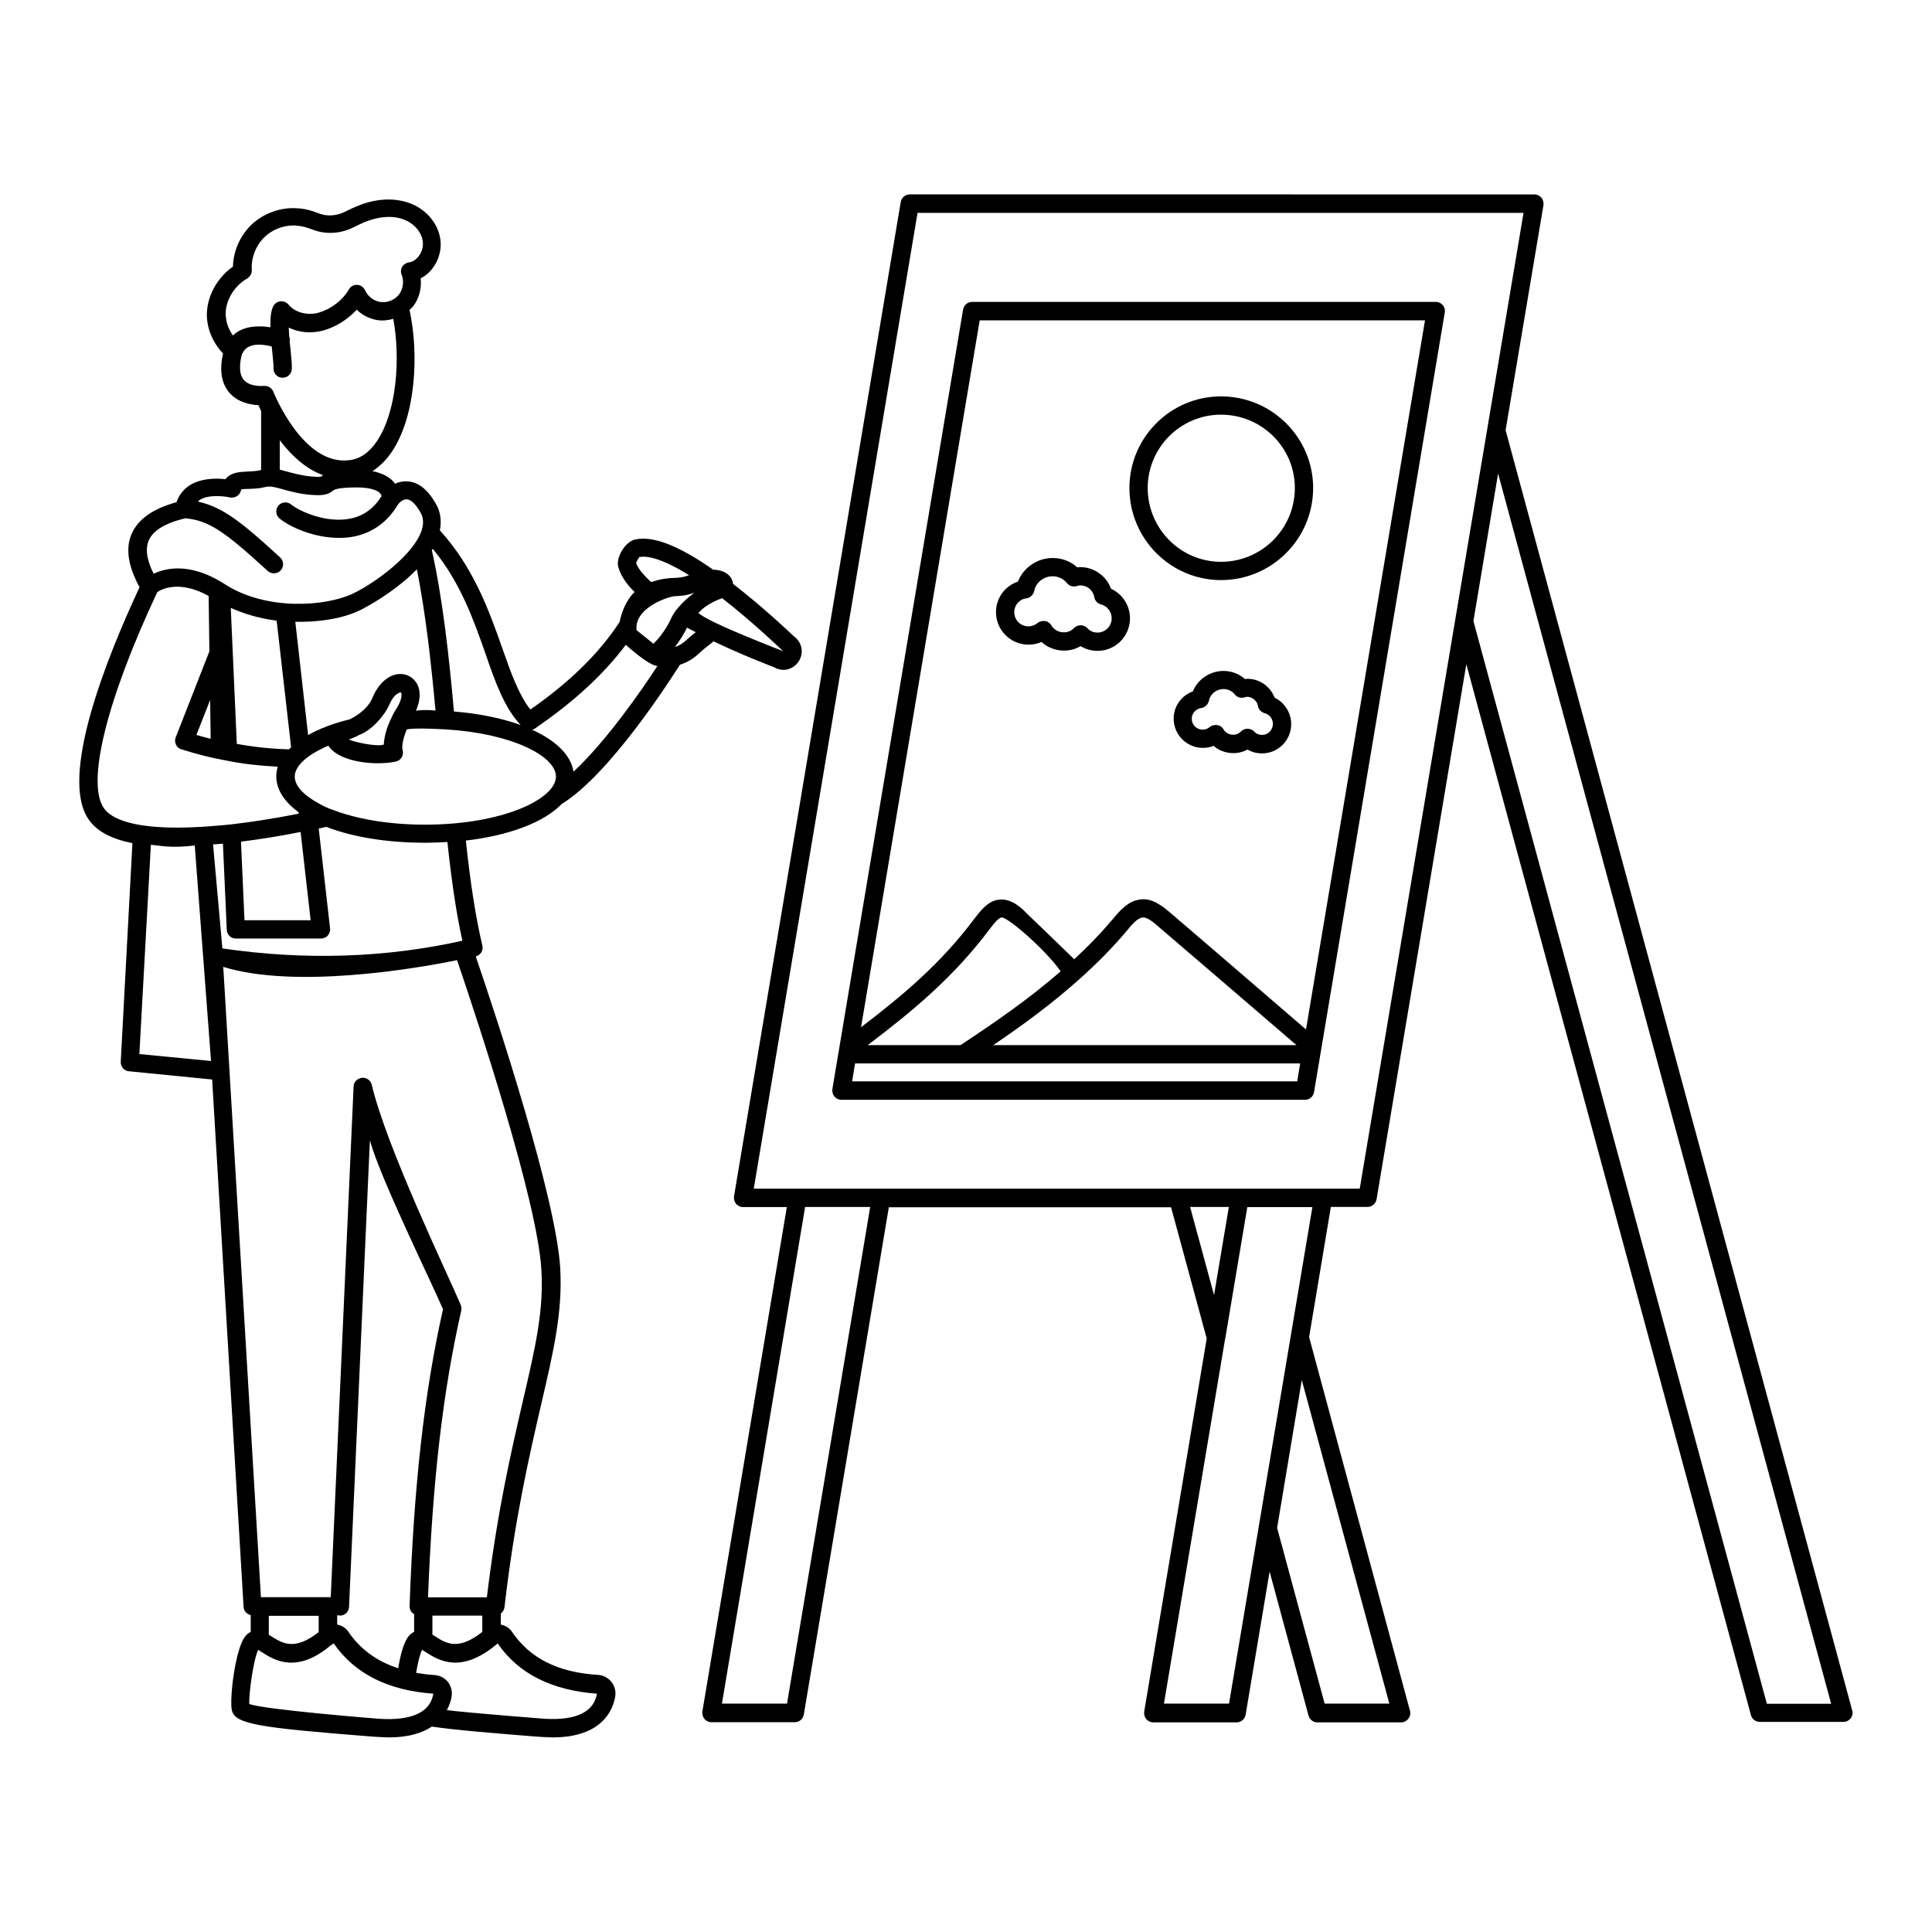 <?xml version="1.0" encoding="UTF-8"?>
<!-- The Best Svg Icon site in the world: iconSvg.co, Visit us! https://iconsvg.co -->
<svg fill="#000000" width="800px" height="800px" version="1.1" viewBox="144 144 512 512" xmlns="http://www.w3.org/2000/svg">
 <g>
  <path d="m634.85 597.26-91.848-339.25 10.027-59.633c0.098-0.727-0.098-1.406-0.531-1.984-0.484-0.531-1.113-0.871-1.84-0.871l-165.58-0.004c-1.164 0-2.18 0.871-2.375 2.035l-44.18 263.48c-0.098 0.727 0.098 1.406 0.531 1.984 0.484 0.531 1.113 0.871 1.84 0.871h11.625l-22.379 133.66c-0.098 0.727 0.098 1.406 0.531 1.984 0.484 0.531 1.113 0.871 1.84 0.871h22.137c1.164 0 2.18-0.871 2.375-2.035l22.527-134.43h74.797l9.445 34.781-16.566 98.871c-0.098 0.727 0.098 1.406 0.531 1.984 0.484 0.531 1.113 0.871 1.84 0.871h22.137c1.164 0 2.18-0.871 2.375-2.035l6.348-37.93 10.32 38.172c0.289 1.066 1.258 1.793 2.324 1.793h22.188c0.773 0 1.453-0.34 1.938-0.969 0.484-0.629 0.629-1.355 0.438-2.082l-26.738-99.055 5.766-34.492h9.738c1.164 0 2.18-0.871 2.375-2.035l23.785-141.79 75.426 278.5c0.289 1.066 1.258 1.793 2.324 1.793h22.188c0.773 0 1.453-0.34 1.938-0.969 0.484-0.633 0.582-1.359 0.387-2.086zm-282.28-1.789h-17.246l22.043-131.62h17.246zm106.82-131.62h10.27l-3.926 23.348zm52.801 131.62h-17.148l-12.594-46.555 6.539-39.191zm-42.484 0h-17.246l16.18-96.5c0-0.047 0-0.098 0.047-0.145l5.863-34.926h17.246zm34.637-136.46h-160.59l43.406-258.59h160.59zm107.88 136.46-77.75-286.88 6.539-39.094 88.262 326.02h-17.051z"/>
  <path d="m467.58 297.73c13.469 0 24.414-10.949 24.414-24.414 0-13.371-10.949-24.27-24.414-24.27-13.371 0-24.27 10.898-24.27 24.27 0 13.465 10.898 24.414 24.27 24.414zm0-43.84c10.805 0 19.57 8.719 19.57 19.426 0 10.805-8.77 19.57-19.57 19.57-10.707 0-19.426-8.77-19.426-19.57 0-10.707 8.719-19.426 19.426-19.426z"/>
  <path d="m324.18 320.16c1.551-0.484 3.344-1.355 5.184-3.102 1.066-1.016 2.277-1.938 3.391-2.809l0.34-0.289c7.848 3.731 14.727 6.348 16.082 6.879 0.773 0.438 1.598 0.68 2.422 0.68 1.648 0 3.148-0.824 4.117-2.324 0.68-1.113 0.922-2.422 0.629-3.684-0.289-1.164-0.969-2.18-1.938-2.859-1.164-1.113-8.043-7.652-16.18-13.953 0.047-0.34-0.098-0.727-0.145-0.773-0.68-1.891-2.566-2.906-5.086-2.953-9.203-6.441-15.984-9.059-20.734-7.992-2.469 0.582-4.988 4.504-4.457 7.074 0.531 2.18 1.984 4.504 4.359 6.832-2.375 2.324-3.488 5.57-3.973 7.992l-0.047 0.047c-5.379 8.188-13.078 15.793-23.594 23.105-3.051-3.828-5.137-9.688-7.461-16.324-3.535-10.027-7.606-21.363-16.52-31.148 0.484-2.519 0.195-4.894-1.066-7.074-2.133-3.731-4.652-5.766-7.508-5.91-1.258-0.098-2.375 0.195-3.293 0.629-0.098-0.145-0.195-0.289-0.34-0.438-1.211-1.453-3.195-2.422-5.668-2.906 1.891-1.211 3.586-2.859 5.086-5.039 6.492-9.59 7.266-26.207 4.746-37.688 0.34-0.34 0.68-0.629 0.969-0.969 1.598-2.082 2.277-4.797 1.984-7.41 3.535-1.742 5.57-5.957 5.281-9.641-0.289-4.312-3.344-8.285-7.703-10.078-3.488-1.453-7.801-1.551-12.109-0.242-1.695 0.531-3.441 1.258-5.328 2.227-2.324 1.211-4.894 1.406-7.121 0.531-2.035-0.824-3.875-1.258-5.668-1.355-4.504-0.34-9.156 1.355-12.402 4.555-2.859 2.859-4.602 6.832-4.699 10.898-4.797 3.391-7.559 9.203-6.781 14.629 0.438 3.102 1.938 6.055 4.168 8.43 0 0.047-0.047 0.098-0.047 0.145-0.969 4.457-0.34 7.894 1.84 10.367 2.227 2.469 5.523 3.051 7.559 3.148 0.195 0.438 0.438 0.969 0.727 1.551v15.648c-0.098 0-0.145 0-0.242 0.047-0.969 0.242-2.133 0.289-3.246 0.34-2.082 0.098-4.262 0.195-5.668 1.695-0.098 0.098-0.195 0.242-0.289 0.34-2.519-0.289-6.684-0.289-9.738 1.793-1.551 1.066-2.617 2.519-3.246 4.312-6.25 1.695-10.27 4.555-11.918 8.477-1.648 3.828-0.871 8.574 2.133 14.047-8.719 18.652-21.41 50.332-13.469 61.57 2.082 3.051 5.91 5.137 11.578 6.25l-3.098 57.941c-0.047 1.309 0.871 2.422 2.18 2.519l22.043 2.18 8.332 139.76c0.047 1.113 0.871 1.938 1.891 2.18v4.457c-0.531 0.242-1.066 0.629-1.551 1.309-2.566 3.391-4.117 16.469-3.441 19.473 0.871 3.731 7.41 4.602 37.445 6.977 0 0 3.195 0.195 4.168 0.195 5.328 0 8.863-1.211 11.383-2.859 6.637 0.969 16.469 1.742 27.902 2.664 0 0 3.102 0.195 4.07 0.195 13.273 0 16.035-7.41 16.617-10.805 0.242-1.406-0.145-2.809-1.016-3.926-0.871-1.066-2.133-1.742-3.535-1.84-10.609-0.629-18.07-4.41-22.816-11.434-0.68-1.016-1.742-1.648-2.953-1.891v-2.906c0.484-0.387 0.871-0.969 0.969-1.648 2.762-23.836 6.637-40.352 9.688-53.625 3.344-14.34 5.766-24.707 5.086-36.383-1.164-18.652-16.422-65.109-22.379-82.5 1.258-0.34 2.082-1.598 1.742-2.906-1.742-7.41-3.195-16.617-4.359-27.805 11.578-1.355 20.781-4.894 25.383-9.688 12.883-7.894 29.16-33.469 31.34-36.91zm-1.309-18.168c1.5-0.047 3.051-0.145 5.137-0.922-5.137 3.926-5.957 6.441-6.394 7.316-0.969 1.984-2.617 4.504-4.457 6.199l-4.457-3.586c-0.676-6.004 8.574-8.957 10.172-9.008zm0 13.469c1.309-1.695 2.375-3.488 3.148-5.039 0-0.047 0.047-0.047 0.047-0.098 0.773 0.438 1.551 0.824 2.324 1.211-0.824 0.629-1.598 1.258-2.375 1.984-1.156 1.07-2.172 1.652-3.144 1.941zm28.68 1.113c-0.145-0.098-19.957-7.606-22.43-10.125 2.18-2.617 5.957-3.777 6.25-3.926 8.477 6.59 16.035 13.953 16.18 14.051zm-38.125-24.945c1.648-0.34 5.379-0.047 13.176 4.797-1.5 0.582-2.519 0.68-3.926 0.727-1.551 0.047-3.441 0.195-6.106 1.113-2.18-1.984-3.633-3.828-3.973-5.039 0.055-0.438 0.73-1.453 0.828-1.598zm-3.586 23.25s5.957 5.473 8.379 5.621c-4.07 6.25-13.469 19.863-22.234 28-0.68-4.41-4.699-8.285-11.047-11.141 0.242-0.047 0.484-0.047 0.68-0.195 10.418-7.121 18.363-14.438 24.223-22.285zm-27.852 21.266c-4.941-1.793-10.996-3.051-17.684-3.586-1.309-14.582-2.953-29.695-5.863-42.773 0.047-0.098 0.145-0.242 0.242-0.34 7.219 8.672 10.805 18.746 13.953 27.711 2.664 7.848 5.137 14.535 9.352 18.988zm-42.824 2.617c3.293-1.113 6.879-5.281 8.043-8.09 1.066-2.469 2.324-3.102 3.051-3.195 0.289 0.484 0.242 1.938-1.016 4.019-0.34 0.484-1.016 1.598-1.355 2.422-1.598 3.148-2.082 5.621-2.18 7.41-1.984 0.629-7.801-0.68-9.301-1.355 0.578-0.145 2.516-0.969 2.758-1.211zm15.211-13.758c-1.016-1.648-2.762-2.519-4.652-2.375-2.809 0.195-5.426 2.519-6.977 6.199-0.582 1.453-1.551 2.664-3.148 3.973-0.824 0.68-1.84 1.309-2.953 1.84-4.312 1.066-8.043 2.469-10.996 4.168l-3.391-30.035c0.34 0 10.414 0.438 17.535-3.246 4.215-2.18 10.172-6.008 14.68-10.656 2.324 11.676 3.777 24.707 4.941 37.445-0.629-0.098-3.488-0.289-5.184 0.047 1.211-2.805 1.355-5.422 0.145-7.359zm-54.547 14.777c-1.211-0.289-2.469-0.629-3.777-1.016l3.633-9.254zm6.926 1.355-1.598-36.043c3.828 1.742 7.992 2.859 12.16 3.391l3.828 33.57c-0.195 0.195-0.438 0.34-0.582 0.531-4.797-0.141-9.352-0.625-13.809-1.449zm2.762-123.34c0.773-0.484 1.258-1.355 1.211-2.277-0.195-3.148 1.016-6.348 3.246-8.574 2.035-2.035 4.941-3.195 7.801-3.195 0.289 0 0.531 0 0.824 0.047 1.309 0.098 2.711 0.438 4.262 1.066 3.535 1.355 7.559 1.113 11.141-0.773 1.598-0.824 3.102-1.453 4.504-1.891 3.246-0.969 6.348-0.969 8.816 0.098 2.664 1.113 4.555 3.488 4.746 5.957 0.195 2.469-1.598 5.039-3.684 5.281-0.727 0.098-1.406 0.531-1.793 1.164-0.387 0.629-0.438 1.453-0.145 2.133 0.68 1.648 0.387 3.731-0.68 5.184-1.113 1.453-3.004 2.227-4.797 2.035-1.793-0.195-3.488-1.453-4.215-3.102-0.387-0.824-1.164-1.406-2.082-1.453-0.969-0.047-1.793 0.438-2.227 1.211-1.598 2.809-4.602 5.137-7.848 6.106-3.004 0.922-6.394 0.047-8.137-2.082-0.531-0.629-1.355-0.969-2.18-0.871-0.824 0.098-1.551 0.629-1.891 1.355-0.629 1.309-0.773 3.148-0.727 5.523-1.695-0.289-3.195-0.289-4.602-0.145h-0.047c-0.145 0-0.195 0.047-0.34 0.047-1.984 0.289-3.684 1.016-4.941 2.277-0.969-1.406-1.648-2.953-1.84-4.602-0.578-3.883 1.793-8.293 5.621-10.52zm-0.871 26.934c-1.066-1.211-1.309-3.246-0.727-6.106 0.047-0.34 0.195-0.68 0.242-0.824l0.047-0.047c1.258-3.004 5.184-2.617 7.801-1.938 0.047 0.438 0.098 0.922 0.145 1.406 0.195 1.84 0.34 3.441 0.34 4.41-0.047 1.355 1.016 2.469 2.375 2.469h0.047c1.309 0 2.375-1.016 2.422-2.375 0.047-1.164-0.145-2.953-0.34-5.039-0.047-0.629-0.145-1.453-0.242-2.277 0.098-0.438 0.047-0.824-0.098-1.211-0.047-0.824-0.098-1.598-0.145-2.375 2.809 1.355 6.199 1.648 9.445 0.68 3.246-0.969 6.297-2.953 8.574-5.426 1.598 1.551 3.684 2.566 5.863 2.809 1.309 0.145 2.566-0.047 3.828-0.387 1.938 10.512 0.922 24.656-4.359 32.457-1.984 2.953-4.41 4.652-7.219 4.988-12.352 1.648-20.105-17.926-20.199-18.117-0.387-1.016-1.453-1.648-2.519-1.551-0.051 0.004-3.586 0.344-5.281-1.547zm20.977 25.191c-0.195 0.098-0.34 0.242-0.484 0.387-0.047 0-0.484 0.145-2.227 0-2.664-0.195-4.746-0.773-6.539-1.258-0.727-0.195-1.453-0.387-2.227-0.582v-7.801c2.902 3.828 6.727 7.559 11.477 9.254zm-46.215 17.34c1.113-2.664 4.41-4.652 9.688-5.91 6.348 0.582 10.512 3.586 21.848 13.953 0.484 0.438 1.066 0.629 1.648 0.629 0.68 0 1.309-0.242 1.793-0.773 0.922-0.969 0.824-2.519-0.145-3.441-9.93-9.105-15.164-13.371-21.75-14.773 0.145-0.098 0.195-0.289 0.34-0.387 2.324-1.598 6.684-1.066 8.137-0.727 0.727 0.145 1.5-0.047 2.082-0.531 0.484-0.387 0.773-0.969 0.871-1.598 0.531-0.098 1.453-0.145 2.133-0.145 1.309-0.047 2.762-0.098 4.215-0.484 1.309-0.34 2.566 0 4.797 0.629 1.938 0.531 4.312 1.211 7.508 1.453 3.293 0.242 4.41-0.145 5.668-1.113 0.34-0.242 1.016-0.824 5.957-0.871 4.555-0.047 6.106 1.066 6.539 1.551 0.242 0.289 0.34 0.531 0.387 0.727-1.984 3.246-4.797 5.328-8.379 6.008-6.297 1.211-13.273-1.891-15.598-3.777-1.016-0.824-2.566-0.68-3.391 0.34-0.824 1.016-0.68 2.566 0.34 3.391 2.906 2.375 9.254 5.137 15.742 5.137 1.309 0 2.566-0.098 3.828-0.34 5.086-0.969 9.156-3.973 11.867-8.621 0.145-0.145 1.164-1.355 2.324-1.258 1.066 0.047 2.375 1.355 3.586 3.488 0.773 1.355 0.871 2.859 0.34 4.602-1.984 6.394-11.965 13.805-18.07 16.809-7.266 3.535-23.156 4.699-34.152-2.422-4.894-3.148-9.059-4.168-12.402-4.168-2.762 0-4.894 0.68-6.441 1.406-1.844-3.644-2.231-6.551-1.309-8.781zm-11.871 70.922c-4.699-6.684 0.68-28.582 14.145-57.262 1.164-0.824 5.91-3.246 13.613 1.016l0.195 14.68-8.914 22.77c-0.242 0.629-0.242 1.309 0.047 1.938 0.289 0.629 0.824 1.066 1.453 1.258 4.312 1.355 8.188 2.324 11.82 2.953 4.457 0.922 9.012 1.406 13.711 1.648-0.242 0.824-0.387 1.695-0.387 2.566 0 3.535 2.18 6.781 5.91 9.496l0.047 0.387c-6.394 1.258-12.5 2.227-18.07 2.859-2.664 0.289-7.559 0.629-7.606 0.629-18.648 1.117-24.27-2.465-25.965-4.938zm54.789 29.695h-17.535l-0.922-20.832c4.988-0.629 10.27-1.453 15.793-2.566zm-45.391 35.461 3.051-55.469c2.18 0.195 5.231 0.969 11.625 0.195l4.316 57.113zm53.145 148.82c1.309 0 2.375-1.016 2.422-2.324l5.523-123.63c2.664 9.832 16.277 37.496 19.379 44.762-4.988 22.188-7.703 46.504-8.863 78.672 0 0.68 0.289 1.648 1.211 2.133v4.699c-0.531 0.242-1.066 0.629-1.551 1.258-1.309 1.695-2.18 5.328-2.664 8.379-5.668-1.84-10.078-5.039-13.227-9.688-0.68-1.016-1.742-1.648-2.953-1.891v-2.422l0.723 0.004zm37.734 4.312c-6.348 5.039-9.59 3.051-12.449 1.211-0.242-0.145-0.484-0.34-0.773-0.484v-5.039h13.227zm-43.355 0.051c-6.348 4.988-9.543 3.004-12.402 1.211-0.242-0.145-0.531-0.34-0.824-0.484v-5.039h13.227zm15.84 22.961s-30.715-2.422-34.25-3.926c-0.098-2.906 1.113-11.723 2.375-14.34 0.289 0.195 0.68 0.438 0.969 0.629 3.246 2.082 9.203 5.863 18.359-1.891 0.242-0.098 0.484-0.242 0.68-0.438 5.57 8.043 14.438 12.5 26.402 13.32-1.02 6.305-8.48 7.078-14.535 6.644zm57.891-6.637c-1.066 6.348-8.527 7.074-14.629 6.59 0 0-18.746-1.453-25.141-2.227 0.727-1.355 1.113-2.617 1.258-3.586 0.242-1.355-0.145-2.809-0.969-3.875-0.871-1.113-2.18-1.742-3.535-1.84-1.742-0.098-3.344-0.34-4.894-0.582 0.484-3.004 1.113-5.137 1.551-6.106 0.289 0.195 0.68 0.387 0.969 0.582 3.293 2.133 9.348 6.055 19.086-2.277 5.523 8.039 14.387 12.449 26.305 13.32zm-19.621-77.559c-3.004 13.031-6.781 29.113-9.543 52.027h-15.598c1.211-30.957 3.926-54.5 8.816-76.008 0.098-0.484 0.047-1.016-0.145-1.5-3.246-7.703-19.668-41.711-23.594-58.375-0.289-1.164-1.406-1.938-2.617-1.793s-2.133 1.113-2.18 2.277l-6.055 135.35h-18.504l-9.98-167.03c18.746 5.812 50.332 0.629 61.957-1.793 5.715 16.809 21.168 63.559 22.332 81.82 0.73 10.996-1.645 21.07-4.891 35.023zm-16.031-121.98c-20.441 4.555-41.805 5.231-63.605 2.035l-2.469-27.562c0.871-0.047 1.742-0.145 2.617-0.195l1.016 22.816c0.047 1.309 1.113 2.324 2.422 2.324h22.574c0.68 0 1.355-0.289 1.793-0.824 0.438-0.531 0.68-1.211 0.582-1.891l-3.004-26.449c0.727-0.145 1.406-0.289 1.984-0.438 6.879 2.664 15.938 4.215 26.207 4.215 2.035 0 3.973-0.098 5.91-0.195 1.113 10.371 2.371 18.996 3.973 26.164zm-9.836-30.762c-10.027 0-18.555-1.598-24.609-3.973-1.938-0.531-5.281-2.617-5.379-2.711-2.953-1.891-4.602-4.019-4.602-6.055 0-2.859 3.391-5.863 8.914-8.188 1.984 3.148 7.703 4.652 13.129 4.652 1.695 0 3.344-0.145 4.699-0.438 0.68-0.145 1.258-0.531 1.598-1.113 0.34-0.582 0.438-1.309 0.242-1.938-0.098-0.34-0.34-2.035 1.113-5.473 2.035-0.531 10.414 0 10.465 0 17.391 1.066 29.066 7.074 29.066 12.5-0.047 6-14.289 12.734-34.637 12.734z"/>
  <path d="m416.57 314.84c1.211 0 2.375-0.242 3.441-0.727 2.711 2.566 7.168 3.051 10.367 1.113 1.309 0.824 2.859 1.258 4.504 1.258 4.746 0 8.574-3.875 8.574-8.621 0-3.441-2.035-6.492-5.039-7.848-1.258-3.633-5.086-6.106-8.961-5.668-1.742-1.598-4.019-2.469-6.492-2.469-4.117 0-7.75 2.566-9.203 6.25-3.441 1.164-5.812 4.359-5.812 8.09-0.004 4.746 3.824 8.621 8.621 8.621zm-0.582-12.258c1.016-0.145 1.84-0.922 2.082-1.938 0.438-2.277 2.519-3.926 4.894-3.926 1.5 0 2.859 0.68 3.777 1.793 0.629 0.824 1.742 1.113 2.711 0.773 0.242-0.098 0.582-0.145 0.871-0.145 1.84 0 3.344 1.309 3.684 3.102 0.145 0.969 0.871 1.695 1.793 1.938 1.648 0.438 2.809 1.938 2.809 3.684 0 2.082-1.695 3.777-3.731 3.777-1.066 0-2.035-0.387-2.711-1.164-0.438-0.484-1.113-0.773-1.793-0.773-0.68 0-1.309 0.289-1.793 0.773-1.598 1.742-4.746 1.355-5.957-0.727-0.34-0.629-0.969-1.066-1.695-1.164-0.727-0.098-1.453 0.098-1.984 0.531-0.629 0.531-1.5 0.871-2.375 0.871-2.133 0-3.777-1.648-3.777-3.777 0-1.836 1.355-3.434 3.195-3.629z"/>
  <path d="m481.77 328.88c-1.164-3.148-4.457-5.328-7.848-4.941-1.551-1.355-3.535-2.133-5.668-2.133-3.633 0-6.832 2.227-8.137 5.426-3.004 1.066-5.086 3.926-5.086 7.219 0 4.262 3.488 7.75 7.75 7.75 1.016 0 1.984-0.195 2.859-0.531 2.375 2.133 6.199 2.519 8.961 0.969 1.164 0.68 2.469 1.016 3.875 1.016 4.262 0 7.703-3.488 7.703-7.75 0-3.051-1.793-5.762-4.41-7.023zm-3.293 9.883c-0.824 0-1.551-0.289-2.082-0.871-0.438-0.484-1.113-0.773-1.793-0.773-0.68 0-1.309 0.289-1.793 0.773-1.211 1.309-3.633 1.016-4.555-0.582-0.34-0.629-0.969-1.066-1.695-1.164-0.68-0.098-1.453 0.098-1.984 0.531-0.484 0.438-1.164 0.68-1.84 0.68-1.648 0-2.906-1.258-2.906-2.906 0-1.406 1.066-2.617 2.469-2.809 1.016-0.145 1.84-0.922 2.082-1.938 0.34-1.793 1.984-3.102 3.875-3.102 1.164 0 2.277 0.531 2.953 1.406 0.629 0.824 1.742 1.113 2.711 0.773 1.355-0.484 3.195 0.68 3.441 2.277 0.145 0.969 0.871 1.695 1.793 1.938 1.258 0.34 2.18 1.5 2.18 2.809 0.004 1.648-1.305 2.957-2.856 2.957z"/>
  <path d="m526.39 224.88c-0.484-0.531-1.113-0.871-1.84-0.871h-122.95c-1.164 0-2.18 0.871-2.375 2.035l-34.637 206.56c-0.098 0.727 0.098 1.406 0.531 1.984 0.484 0.531 1.113 0.871 1.84 0.871h122.9c1.164 0 2.18-0.871 2.375-2.035l34.637-206.56c0.145-0.723-0.047-1.449-0.484-1.984zm-96.016 178.32c4.262-3.828 8.379-7.945 12.258-12.547 1.258-1.551 2.711-3.293 4.07-3.488 1.258-0.289 3.293 1.5 4.602 2.664 12.062 10.32 24.172 20.734 36.285 31.148h-80.371c7.996-5.426 15.793-11.141 23.156-17.777zm-31.824 17.777h-24.609c11.965-9.059 22.77-18.02 32.262-30.664 0.969-1.258 2.277-3.004 3.148-3.148 1.066-0.629 11.289 7.992 15.742 14.242-8.328 7.266-17.34 13.469-26.543 19.57zm-28.727 9.594 0.773-4.746h117.96l-0.773 4.746zm120.28-13.758c-11.918-10.27-23.785-20.492-35.652-30.664-2.18-1.84-5.137-4.41-8.574-3.731-3.051 0.484-5.137 2.953-7.121 5.328-3.195 3.777-6.539 7.219-10.078 10.465-2.617-2.519-5.184-5.039-7.801-7.559l-4.699-4.504c-1.258-1.309-4.168-4.312-7.75-3.684-2.762 0.484-4.555 2.859-6.348 5.184-8.672 11.578-18.699 20.055-29.891 28.582l31.441-187.33h118.01z"/>
 </g>
</svg>